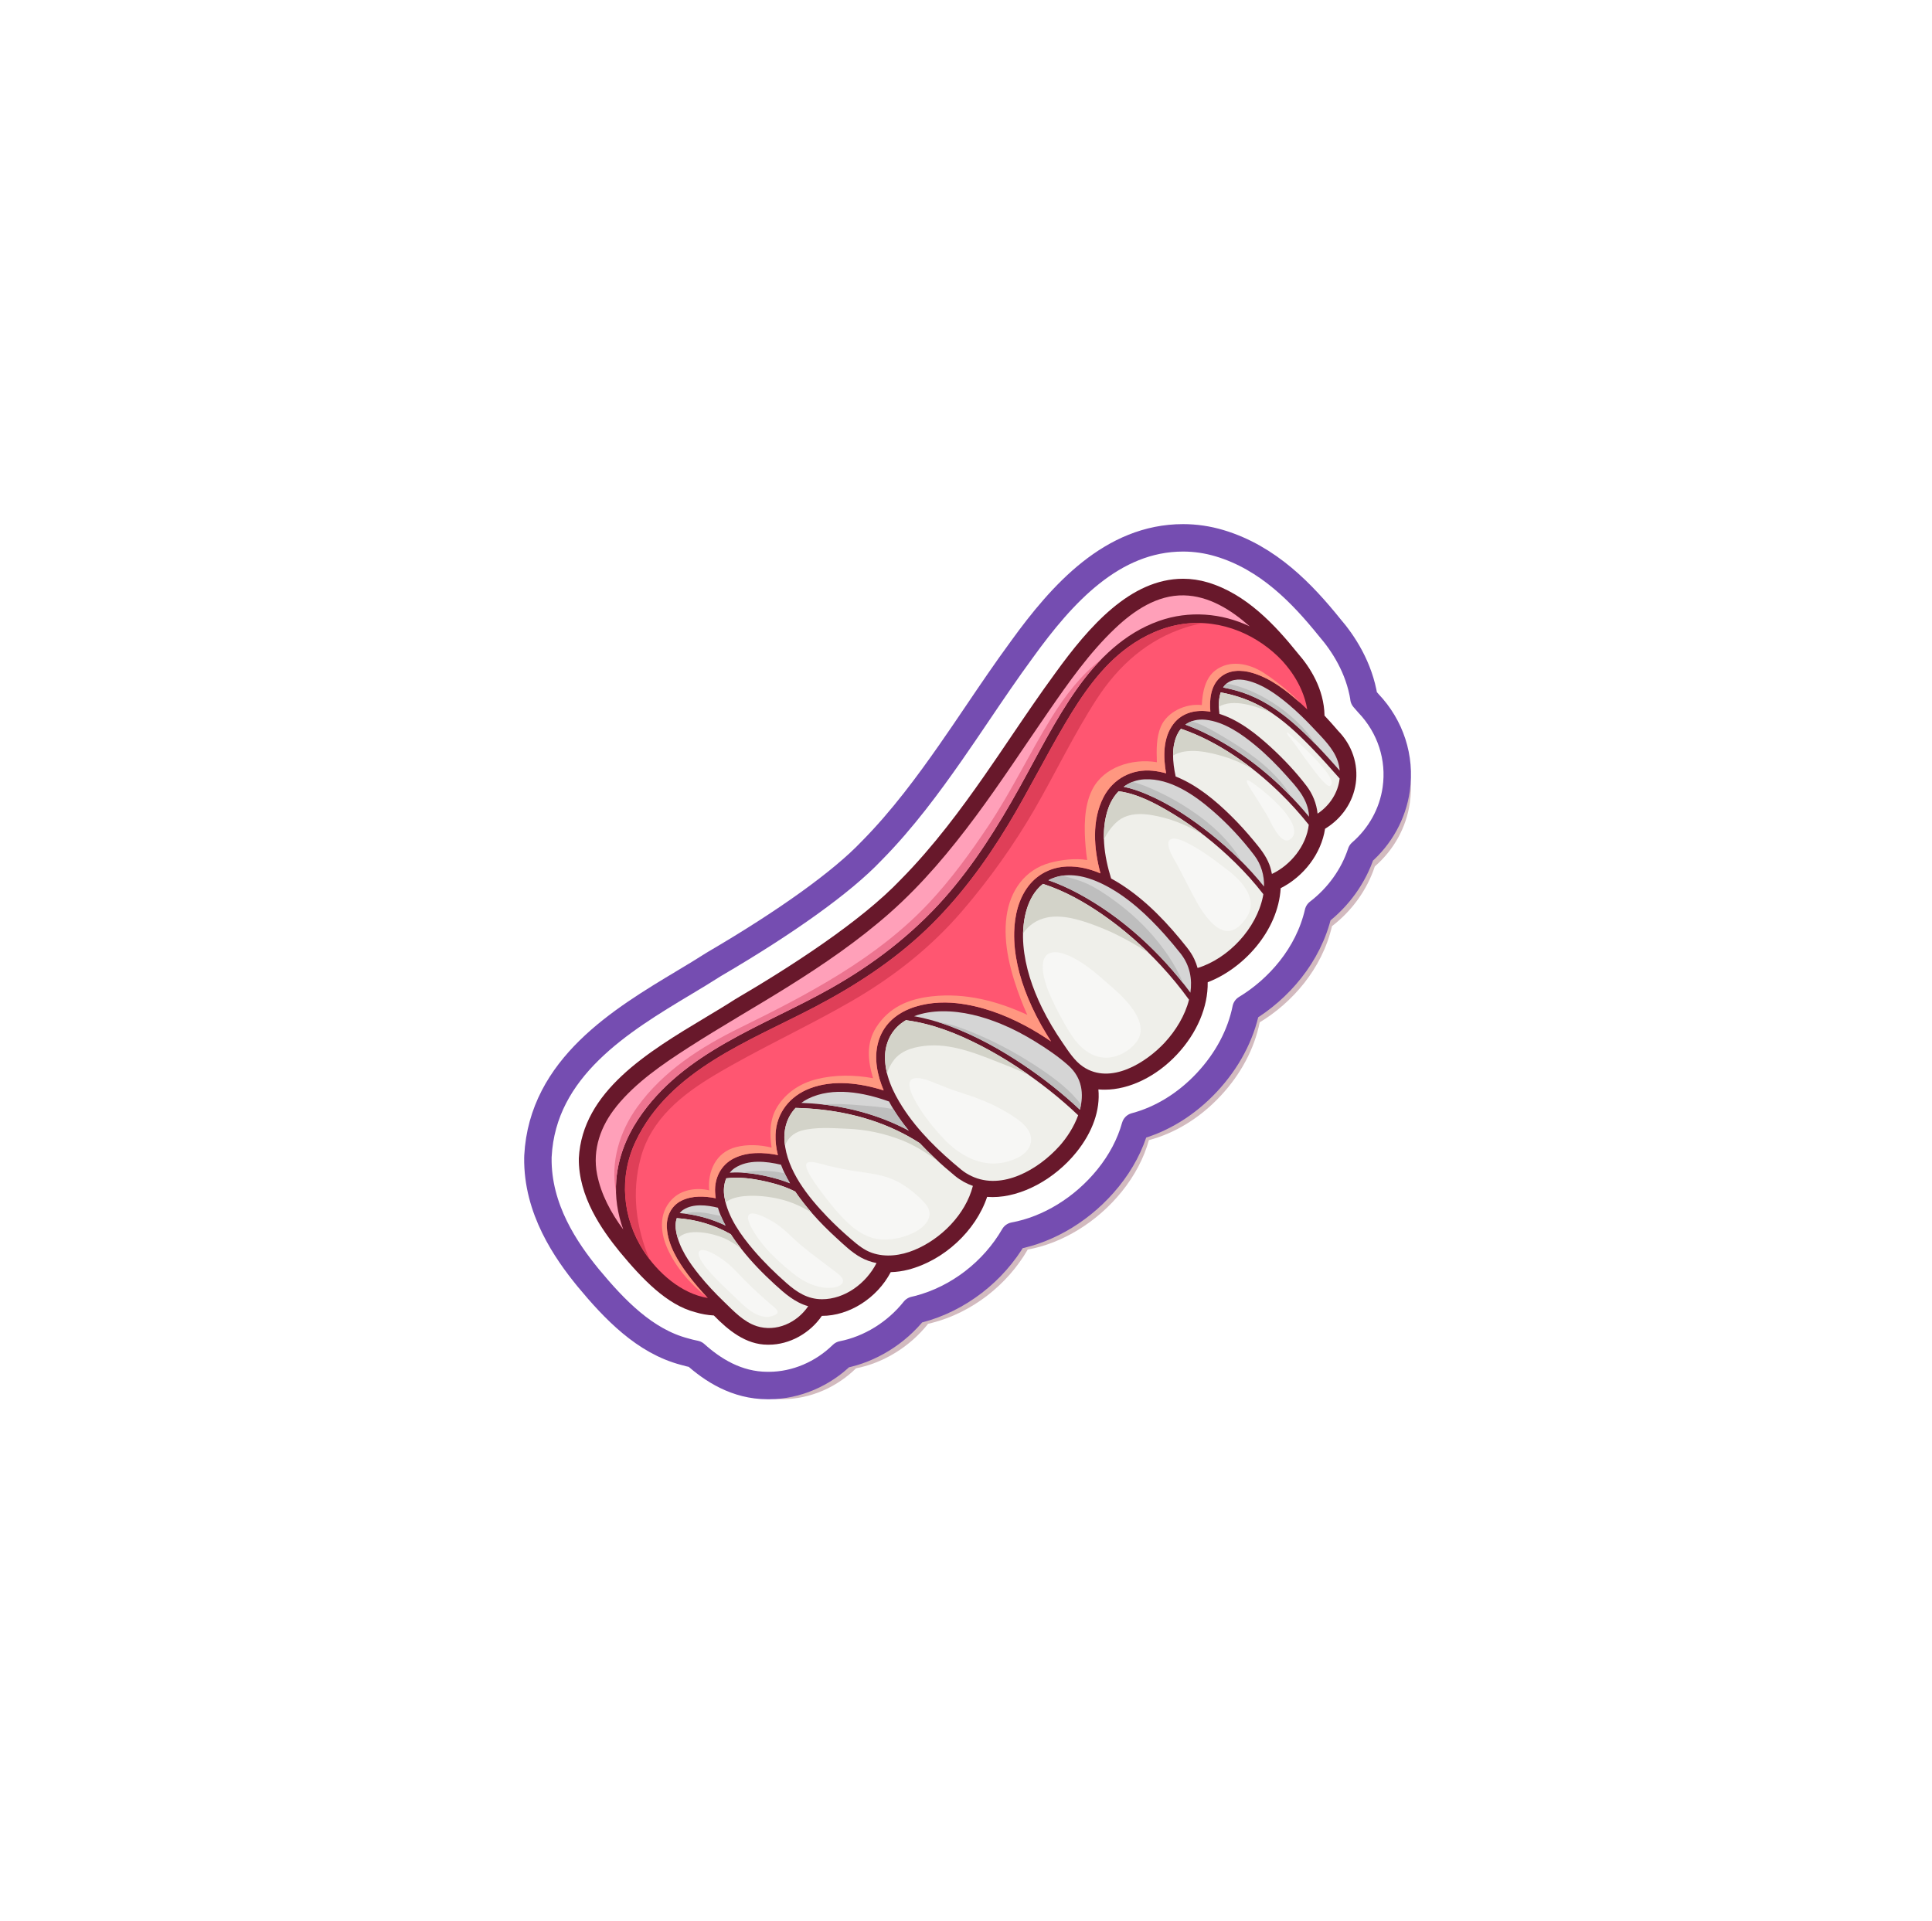 <svg width="176" height="175" viewBox="0 0 176 175" fill="none" xmlns="http://www.w3.org/2000/svg">
<g filter="url(#filter0_d_1_5311)">
<path opacity="0.3" d="M125.5 43.844C125.057 41.05 123.61 38.844 122.357 37.396C119.895 34.344 116.782 31.058 112.339 29.731C111.25 29.406 110.133 29.242 109.022 29.242C102.559 29.242 97.987 34.358 94.364 39.368C92.917 41.338 91.572 43.327 90.271 45.25C89.473 46.432 88.645 47.654 87.814 48.841C85.855 51.643 83.476 54.892 80.661 57.741C80.644 57.758 80.626 57.775 80.609 57.793C77.966 60.577 72.898 64.221 66.341 68.056C66.294 68.083 66.249 68.11 66.205 68.14C65.411 68.652 64.529 69.181 63.594 69.742C57.838 73.197 50.674 77.496 50.249 85.569C50.249 85.616 50.244 85.665 50.244 85.713C50.179 90.405 52.812 94.187 54.797 96.624C54.804 96.631 54.809 96.641 54.816 96.649C57.248 99.582 59.991 102.423 63.574 103.375C63.902 103.472 64.235 103.554 64.569 103.618C66.142 105.031 68.34 106.472 71.172 106.472C71.227 106.472 71.284 106.472 71.332 106.472C73.783 106.457 76.198 105.414 77.981 103.663C80.504 103.166 82.886 101.693 84.547 99.607C84.672 99.58 84.796 99.55 84.92 99.517C88.553 98.576 91.761 96.067 93.623 92.844C96.783 92.267 99.939 90.35 102.194 87.558C103.377 86.093 104.21 84.496 104.663 82.871C107.028 82.248 109.308 80.859 111.182 78.855C113.047 76.861 114.273 74.538 114.756 72.141C117.685 70.368 120.437 67.296 121.34 63.379C123.162 61.983 124.545 60.06 125.241 57.937C126.977 56.429 128.115 54.383 128.436 52.13C128.841 49.276 127.919 46.437 125.902 44.318C125.766 44.159 125.629 44.003 125.492 43.846L125.5 43.844Z" fill="#68182B"/>
<path d="M124.257 42.602C123.814 39.808 122.367 37.602 121.114 36.154C118.652 33.102 115.539 29.816 111.096 28.489C110.007 28.164 108.89 28 107.779 28C101.317 28 96.744 33.117 93.121 38.126C91.674 40.096 90.329 42.085 89.028 44.008C88.23 45.19 87.402 46.412 86.572 47.599C84.612 50.401 82.233 53.65 79.418 56.499C79.401 56.516 79.383 56.533 79.366 56.551C76.723 59.335 71.656 62.979 65.099 66.814C65.051 66.841 65.007 66.868 64.962 66.898C64.169 67.41 63.286 67.939 62.351 68.5C56.595 71.955 49.431 76.254 49.006 84.327C49.006 84.374 49.001 84.424 49.001 84.471C48.937 89.163 51.57 92.945 53.554 95.382C53.561 95.389 53.566 95.399 53.574 95.407C56.006 98.34 58.748 101.182 62.331 102.133C62.659 102.23 62.993 102.312 63.326 102.376C64.9 103.79 67.098 105.23 69.93 105.23C69.985 105.23 70.042 105.23 70.089 105.23C72.541 105.215 74.955 104.172 76.738 102.421C79.262 101.924 81.644 100.451 83.305 98.365C83.429 98.338 83.553 98.308 83.678 98.276C87.31 97.334 90.518 94.826 92.38 91.602C95.541 91.025 98.696 89.108 100.951 86.316C102.135 84.851 102.968 83.254 103.42 81.629C105.785 81.006 108.065 79.618 109.94 77.613C111.805 75.619 113.03 73.296 113.513 70.9C116.442 69.126 119.194 66.054 120.097 62.137C121.92 60.741 123.302 58.819 123.998 56.695C125.734 55.187 126.873 53.141 127.193 50.888C127.599 48.034 126.676 45.195 124.66 43.076C124.523 42.917 124.386 42.761 124.249 42.605L124.257 42.602Z" fill="white" stroke="#754DB1" stroke-width="2.5" stroke-linecap="round" stroke-linejoin="round"/>
<path d="M120.66 44.192C120.618 41.76 119.328 39.778 118.248 38.544C116.14 35.921 113.514 33.102 110.028 32.061C109.285 31.84 108.526 31.728 107.778 31.728C102.991 31.728 99.204 36.072 96.136 40.322C94.731 42.235 93.404 44.199 92.118 46.097C91.31 47.291 90.477 48.526 89.629 49.736C87.58 52.666 85.084 56.069 82.073 59.117C78.383 63.004 71.841 67.189 66.985 70.03C66.142 70.574 65.234 71.118 64.272 71.695C59.013 74.851 53.05 78.43 52.73 84.523C52.682 88.003 54.826 91.045 56.445 93.035C58.491 95.506 60.746 97.883 63.337 98.549C63.894 98.718 64.461 98.817 65.028 98.847C66.338 100.188 67.94 101.51 69.931 101.51C69.971 101.51 70.013 101.51 70.041 101.51C71.903 101.51 73.768 100.489 74.869 98.884H74.877C77.371 98.884 79.904 97.26 81.143 94.9C81.68 94.885 82.217 94.811 82.744 94.674C85.991 93.832 88.886 91.14 89.925 88.043C90.089 88.055 90.253 88.062 90.42 88.062C93.053 88.062 96.049 86.46 98.051 83.982C99.54 82.136 100.239 80.129 100.06 78.252C100.251 78.269 100.443 78.276 100.637 78.276C102.882 78.276 105.341 77.079 107.218 75.072C109.046 73.118 110.053 70.738 110.018 68.488C113.208 67.276 116.433 63.863 116.667 59.919C118.808 58.829 120.362 56.752 120.71 54.507C122.252 53.563 123.266 52.068 123.507 50.366C123.756 48.62 123.169 46.879 121.901 45.583C121.491 45.101 121.073 44.636 120.66 44.197V44.192Z" fill="#68182B"/>
<path d="M121.863 48.332C121.96 48.623 122.017 48.913 122.042 49.204C120.731 47.716 119.389 46.246 117.894 44.942C116.658 43.861 115.303 42.922 113.774 42.309C113.016 42.003 112.225 41.79 111.422 41.638C111.449 41.599 111.469 41.554 111.501 41.517C111.994 40.888 112.802 40.816 113.593 41C115.007 41.33 116.275 42.247 117.367 43.161C118.195 43.854 118.968 44.614 119.704 45.404C120.51 46.268 121.475 47.187 121.86 48.332H121.863Z" fill="#D5D5D5"/>
<path d="M109.739 45.769C109.164 45.491 108.575 45.237 107.976 45.019C108.483 44.646 109.127 44.502 109.821 44.574C111.519 44.751 113.1 45.863 114.374 46.919C115.393 47.763 116.33 48.707 117.211 49.693C118.091 50.679 119.023 51.67 119.217 53.029C119.235 53.156 119.245 53.282 119.25 53.409C116.649 50.265 113.421 47.545 109.736 45.769H109.739Z" fill="#D5D5D5"/>
<path d="M56.148 79.806C57.936 77.606 60.353 75.959 62.718 74.436C65.691 72.522 68.772 70.775 71.771 68.903C75.021 66.871 78.198 64.698 81.073 62.157C84.034 59.539 86.573 56.496 88.922 53.327C91.215 50.232 93.319 47.003 95.507 43.837C97.339 41.184 99.226 38.486 101.576 36.256C103.279 34.639 105.398 33.194 107.842 33.241C110.125 33.285 112.149 34.557 113.847 36.067C111.286 34.845 108.317 34.607 105.589 35.568C102.434 36.681 100.025 39.053 98.127 41.73C96.113 44.574 94.562 47.719 92.871 50.756C90.899 54.298 88.743 57.753 86.051 60.801C83.104 64.134 79.588 66.834 75.722 69.019C69.56 72.504 62.223 74.797 58.132 80.976C57.033 82.635 56.305 84.513 56.143 86.503C56.019 88.033 56.253 89.573 56.775 91.011C55.653 89.488 54.751 87.817 54.393 85.988C53.95 83.726 54.726 81.565 56.153 79.809L56.148 79.806Z" fill="#FFA0B9"/>
<path d="M58.629 92.96C56.69 89.96 56.361 86.215 57.911 82.971C61.024 76.451 68.307 73.85 74.284 70.708C77.929 68.791 81.388 66.538 84.377 63.689C87.318 60.883 89.745 57.599 91.841 54.129C93.671 51.104 95.24 47.935 97.04 44.895C98.567 42.314 100.32 39.731 102.779 37.948C104.259 36.875 105.967 36.097 107.787 35.844C109.505 35.603 111.268 35.851 112.874 36.5C114.324 37.086 115.716 38.03 116.823 39.217C117.009 39.443 118.675 41.139 119.085 43.635C118.921 43.479 118.76 43.322 118.593 43.169C117.293 41.986 115.796 40.804 114.083 40.3C113.081 40.004 111.917 40.002 111.114 40.757C110.286 41.534 110.169 42.749 110.263 43.839C108.998 43.62 107.692 43.899 106.887 44.972C105.942 46.226 105.959 47.952 106.23 49.452C105.83 49.343 105.425 49.261 105.009 49.219C103.135 49.033 101.409 49.934 100.539 51.613C99.442 53.729 99.644 56.305 100.253 58.57C99.273 58.158 98.229 57.9 97.174 57.944C95.822 58.004 94.571 58.605 93.731 59.673C92.788 60.87 92.43 62.418 92.393 63.915C92.341 65.95 92.856 67.984 93.624 69.854C94.104 71.021 94.678 72.144 95.34 73.217C95.474 73.436 95.611 73.657 95.75 73.88C94.989 73.359 94.203 72.872 93.388 72.44C91.461 71.416 89.37 70.646 87.191 70.4C84.379 70.082 80.833 70.885 79.993 73.992C79.6 75.448 79.928 76.98 80.505 78.344C78.359 77.665 75.915 77.343 73.787 78.157C71.969 78.85 70.731 80.378 70.654 82.35C70.629 82.988 70.711 83.619 70.868 84.233C69.53 83.967 68.078 83.922 66.847 84.54C65.683 85.124 65.089 86.319 65.146 87.596C65.156 87.787 65.176 87.978 65.206 88.167C64.169 87.961 63.053 87.916 62.095 88.383C61.145 88.845 60.691 89.831 60.753 90.859C60.847 92.431 61.755 93.899 62.67 95.126C63.229 95.874 63.841 96.582 64.485 97.257C62.056 96.862 59.915 94.948 58.629 92.96Z" fill="#FF5671"/>
<path d="M115.152 59.772C113.737 58.007 112.099 56.419 110.331 55.009C108.516 53.56 106.547 52.239 104.401 51.335C103.742 51.059 103.061 50.821 102.359 50.682C102.901 50.279 103.553 50.031 104.291 49.999C106.606 49.9 108.799 51.419 110.465 52.863C111.86 54.07 113.146 55.453 114.26 56.921C114.894 57.756 115.177 58.754 115.152 59.772Z" fill="#D5D5D5"/>
<path d="M107.568 65.895C108.406 66.973 108.62 68.212 108.443 69.437C105.715 65.773 102.212 62.532 98.179 60.376C97.321 59.916 96.428 59.517 95.508 59.194C95.807 59.032 96.135 58.908 96.505 58.829C97.94 58.521 99.452 59.015 100.713 59.675C102.791 60.763 104.547 62.41 106.101 64.146C106.608 64.715 107.095 65.299 107.568 65.895Z" fill="#D5D5D5"/>
<path d="M98.374 80.102C96.778 78.602 95.052 77.238 93.234 76.019C91.143 74.615 88.915 73.378 86.553 72.494C85.489 72.094 84.39 71.781 83.271 71.585C84.082 71.27 84.974 71.143 85.83 71.133C87.68 71.111 89.514 71.595 91.213 72.295C92.277 72.733 93.299 73.274 94.276 73.875C95.335 74.526 96.405 75.244 97.332 76.076C98.588 77.201 98.757 78.676 98.374 80.104V80.102Z" fill="#D5D5D5"/>
<path d="M80.938 79.335C80.956 79.34 80.971 79.342 80.986 79.347C81.488 80.291 82.105 81.175 82.791 82.01C80.354 80.706 77.656 79.931 74.901 79.618C74.27 79.546 73.633 79.504 72.997 79.479C73.188 79.337 73.397 79.208 73.623 79.096C75.873 77.988 78.691 78.535 80.938 79.335Z" fill="#D5D5D5"/>
<path d="M66.098 90.656C64.788 90.025 63.368 89.645 61.916 89.518C62.016 89.399 62.13 89.289 62.257 89.21C63.149 88.639 64.38 88.783 65.4 89.029C65.569 89.59 65.812 90.134 66.098 90.658V90.656Z" fill="#D5D5D5"/>
<path d="M71.97 86.808C71.259 86.517 70.508 86.311 69.774 86.15C68.7 85.914 67.579 85.762 66.475 85.842C66.604 85.683 66.753 85.536 66.937 85.415C68.151 84.615 69.797 84.791 71.147 85.114C71.366 85.698 71.647 86.264 71.97 86.808Z" fill="#D5D5D5"/>
<path d="M68.924 99.813C67.738 99.433 66.826 98.437 65.953 97.597C65.157 96.83 64.397 96.025 63.703 95.163C62.79 94.028 61.88 92.704 61.602 91.244C61.52 90.814 61.517 90.382 61.654 89.98C63.385 90.094 65.068 90.588 66.575 91.448C66.88 91.917 67.209 92.367 67.539 92.789C68.45 93.954 69.489 95.017 70.578 96.013C71.5 96.855 72.428 97.672 73.626 98.002C72.609 99.505 70.717 100.389 68.922 99.816L68.924 99.813Z" fill="#EFEFEA"/>
<path d="M74.861 97.367C73.566 97.362 72.591 96.726 71.651 95.899C70.589 94.965 69.575 93.971 68.655 92.896C67.489 91.527 66.315 89.895 65.997 88.082C65.892 87.486 65.934 86.875 66.163 86.351C67.342 86.2 68.58 86.376 69.731 86.634C70.654 86.84 71.596 87.121 72.444 87.563C72.931 88.283 73.476 88.959 74.013 89.573C74.682 90.338 75.401 91.058 76.151 91.743C76.855 92.387 77.584 93.102 78.427 93.564C78.877 93.81 79.356 93.976 79.849 94.073C78.912 95.909 76.969 97.376 74.861 97.369V97.367Z" fill="#EFEFEA"/>
<path d="M83.291 92.886C82.072 93.385 80.7 93.581 79.434 93.142C78.711 92.891 78.139 92.417 77.564 91.925C76.801 91.272 76.062 90.586 75.364 89.861C73.606 88.033 71.701 85.661 71.47 83.025C71.366 81.823 71.721 80.733 72.484 79.928C72.499 79.931 72.512 79.938 72.527 79.938C75.672 80.013 78.832 80.629 81.684 81.98C82.41 82.323 83.109 82.713 83.785 83.145C84.238 83.626 84.706 84.091 85.178 84.536C85.767 85.09 86.379 85.621 87.003 86.135C87.518 86.552 88.065 86.848 88.627 87.042C87.968 89.635 85.72 91.888 83.288 92.886H83.291Z" fill="#EFEFEA"/>
<path d="M96.479 83.445C94.619 85.511 91.319 87.484 88.507 86.152C88.174 85.996 87.858 85.8 87.572 85.569C85.563 83.915 83.631 82.064 82.219 79.863C81.344 78.5 80.593 76.908 80.622 75.251C80.642 74.081 81.135 72.988 82.062 72.261C82.219 72.136 82.385 72.03 82.557 71.928C82.582 71.945 82.614 71.958 82.654 71.965C84.986 72.29 87.217 73.172 89.3 74.245C91.528 75.39 93.634 76.781 95.596 78.333C96.504 79.051 97.379 79.809 98.217 80.606C97.839 81.662 97.187 82.663 96.481 83.448L96.479 83.445Z" fill="#EFEFEA"/>
<path d="M106.138 73.95C104.407 75.822 101.17 77.871 98.668 76.185C97.875 75.649 97.328 74.767 96.796 73.994C96.1 72.984 95.468 71.925 94.926 70.823C94.053 69.042 93.392 67.1 93.228 65.112C93.064 63.163 93.449 60.751 95.011 59.526C96.94 60.145 98.733 61.151 100.397 62.296C102.351 63.642 104.144 65.224 105.757 66.963C106.675 67.949 107.528 68.99 108.316 70.08C107.955 71.521 107.1 72.904 106.133 73.95H106.138Z" fill="#EFEFEA"/>
<path d="M109.097 67.191C109.02 66.918 108.921 66.645 108.794 66.374C108.618 65.997 108.389 65.659 108.135 65.331C106.415 63.158 104.47 61.076 102.12 59.569C101.83 59.382 101.529 59.204 101.22 59.037C100.586 56.998 100.238 54.686 100.967 52.627C101.176 52.035 101.496 51.511 101.904 51.087C103.637 51.315 105.308 52.217 106.775 53.101C108.856 54.355 110.781 55.883 112.516 57.584C113.436 58.486 114.299 59.444 115.085 60.465C115.075 60.53 115.068 60.592 115.055 60.657C114.468 63.57 111.942 66.307 109.097 67.191Z" fill="#EFEFEA"/>
<path d="M115.868 58.62C115.813 58.324 115.738 58.034 115.629 57.751C115.313 56.936 114.786 56.288 114.234 55.622C113.57 54.82 112.874 54.047 112.131 53.317C110.713 51.919 109.013 50.501 107.098 49.743C107.098 49.733 107.098 49.725 107.095 49.716C106.822 48.461 106.678 46.961 107.314 45.786C107.394 45.64 107.486 45.513 107.585 45.394C110.987 46.561 114.068 48.777 116.619 51.258C117.549 52.162 118.416 53.128 119.227 54.142C119.006 56.047 117.581 57.815 115.868 58.622V58.62Z" fill="#EFEFEA"/>
<path d="M120.028 53.128C119.934 52.212 119.581 51.333 119.014 50.59C118.056 49.338 116.952 48.163 115.794 47.098C114.454 45.866 112.867 44.599 111.084 44.04C111.002 43.417 110.995 42.681 111.204 42.08C112.683 42.351 114.091 42.858 115.376 43.65C116.93 44.604 118.268 45.871 119.528 47.175C120.391 48.069 121.219 48.995 122.037 49.927C121.903 51.211 121.13 52.398 120.028 53.126V53.128Z" fill="#EFEFEA"/>
<path d="M108.056 36.149C108.558 35.993 109.068 35.869 109.585 35.772C108.989 35.742 108.387 35.762 107.79 35.846C105.97 36.102 104.264 36.88 102.782 37.95C100.321 39.731 98.57 42.316 97.043 44.897C95.243 47.937 93.672 51.107 91.844 54.132C89.746 57.602 87.321 60.885 84.38 63.692C81.391 66.543 77.932 68.796 74.287 70.711C68.31 73.853 61.027 76.451 57.914 82.973C56.365 86.217 56.693 89.963 58.632 92.963C58.791 93.209 58.966 93.455 59.15 93.696C57.941 90.787 57.514 87.64 58.374 84.461C59.324 80.956 62.143 78.709 65.137 76.928C69.168 74.528 73.454 72.589 77.517 70.244C81.356 68.031 84.79 65.338 87.677 61.971C90.109 59.129 92.347 56.007 94.219 52.771C96.153 49.428 97.812 45.923 99.915 42.679C101.892 39.632 104.55 37.255 108.059 36.149H108.056Z" fill="#DF3F58"/>
<path d="M117.31 41.951C116.613 41.363 115.885 40.789 115.117 40.295C113.809 39.453 112.046 39.065 110.718 40.074C109.776 40.789 109.539 42.108 109.482 43.213C109.482 43.221 109.482 43.228 109.482 43.238C108 43.066 106.332 43.859 105.757 45.183C105.335 46.159 105.35 47.311 105.385 48.352C105.385 48.382 105.385 48.412 105.387 48.441C103.134 48.076 100.558 48.871 99.511 50.92C98.713 52.482 98.756 54.499 98.9 56.193C98.932 56.583 98.982 56.968 99.039 57.353C97.89 57.162 96.555 57.361 95.665 57.602C93.34 58.23 92.012 60.17 91.694 62.475C91.343 65.016 92.097 67.683 92.989 70.038C93.171 70.517 93.372 70.989 93.584 71.458C90.856 70.199 87.939 69.434 84.896 69.772C82.763 70.008 80.997 70.758 79.819 72.598C78.886 74.056 79.068 75.671 79.533 77.231C77.809 76.913 76.042 76.905 74.378 77.323C72.901 77.695 71.591 78.549 70.793 79.859C70.104 80.989 70.106 82.285 70.29 83.552C69.211 83.293 68.097 83.236 67.038 83.51C65.201 83.981 64.45 85.737 64.606 87.449C63.515 87.178 62.242 87.372 61.431 88.065C60.039 89.254 60.078 91.093 60.765 92.665C61.538 94.438 62.848 95.951 64.415 97.188C63.793 96.532 63.204 95.849 62.664 95.126C61.747 93.899 60.839 92.429 60.747 90.859C60.685 89.831 61.14 88.845 62.09 88.383C63.047 87.918 64.164 87.96 65.201 88.167C65.171 87.978 65.151 87.789 65.141 87.595C65.084 86.319 65.678 85.124 66.842 84.54C68.072 83.922 69.527 83.967 70.862 84.232C70.706 83.616 70.624 82.988 70.648 82.35C70.725 80.378 71.964 78.85 73.781 78.157C75.91 77.345 78.352 77.668 80.5 78.343C79.923 76.98 79.595 75.447 79.988 73.992C80.826 70.882 84.371 70.082 87.186 70.4C89.364 70.646 91.455 71.414 93.382 72.439C94.198 72.874 94.984 73.359 95.744 73.88C95.605 73.656 95.466 73.436 95.334 73.217C94.673 72.141 94.098 71.019 93.618 69.854C92.85 67.984 92.335 65.947 92.388 63.915C92.425 62.417 92.785 60.87 93.725 59.673C94.566 58.605 95.814 58.001 97.169 57.944C98.226 57.897 99.268 58.155 100.247 58.57C99.638 56.305 99.437 53.729 100.533 51.613C101.404 49.937 103.129 49.032 105.004 49.219C105.419 49.261 105.825 49.343 106.225 49.452C105.956 47.95 105.939 46.226 106.881 44.971C107.687 43.899 108.992 43.618 110.258 43.839C110.164 42.749 110.28 41.534 111.108 40.757C111.914 40.002 113.075 40.004 114.077 40.3C115.726 40.786 117.17 41.899 118.436 43.034C118.098 42.637 117.7 42.287 117.302 41.951H117.31Z" fill="#FF9780"/>
<path d="M111.204 42.083C111.064 42.485 111.022 42.95 111.035 43.397C112.293 42.615 114.401 43.312 115.826 43.943C115.677 43.844 115.53 43.745 115.378 43.653C114.093 42.863 112.686 42.354 111.206 42.083H111.204Z" fill="#D3D3C9"/>
<path d="M106.775 53.099C105.308 52.214 103.637 51.315 101.904 51.084C101.496 51.509 101.176 52.035 100.967 52.624C100.644 53.538 100.532 54.504 100.564 55.473C100.84 54.907 101.213 54.385 101.663 53.953C102.837 52.825 104.632 53.138 106.049 53.506C107.31 53.834 108.466 54.39 109.587 55.026C108.687 54.331 107.747 53.682 106.775 53.094V53.099Z" fill="#D3D3C9"/>
<path d="M85.486 84.811C85.384 84.719 85.279 84.63 85.18 84.536C84.705 84.091 84.24 83.626 83.787 83.145C83.113 82.713 82.412 82.323 81.686 81.98C78.832 80.629 75.674 80.013 72.528 79.938C72.511 79.938 72.499 79.931 72.486 79.928C71.723 80.733 71.367 81.823 71.472 83.025C71.482 83.137 71.499 83.246 71.514 83.356C71.758 82.732 72.243 82.226 73.006 82.012C74.284 81.654 75.868 81.781 77.183 81.836C78.884 81.903 80.56 82.255 82.144 82.876C83.36 83.353 84.434 84.061 85.483 84.811H85.486Z" fill="#D3D3C9"/>
<path d="M107.315 45.784C106.979 46.405 106.862 47.118 106.865 47.838C108.155 47.05 110.177 47.527 111.484 47.925C112.442 48.215 113.324 48.62 114.157 49.1C112.168 47.532 109.953 46.206 107.581 45.394C107.481 45.513 107.389 45.64 107.31 45.786L107.315 45.784Z" fill="#D3D3C9"/>
<path d="M72.447 87.561C71.599 87.119 70.657 86.84 69.734 86.632C68.583 86.374 67.345 86.197 66.166 86.349C65.94 86.873 65.895 87.486 66 88.08C66.027 88.236 66.062 88.39 66.102 88.544C66.567 88.157 67.34 88.008 67.914 87.966C68.961 87.891 70.02 88.005 71.04 88.244C72.096 88.492 73.049 88.932 73.941 89.483C73.427 88.892 72.912 88.246 72.445 87.558L72.447 87.561Z" fill="#D3D3C9"/>
<path d="M82.654 71.963C82.614 71.958 82.582 71.945 82.557 71.925C82.385 72.025 82.219 72.134 82.062 72.258C81.135 72.988 80.642 74.079 80.623 75.249C80.613 75.773 80.682 76.289 80.809 76.796C80.933 76.354 81.155 75.932 81.451 75.554C82.192 74.605 83.492 74.327 84.628 74.255C87.095 74.101 89.574 75.249 91.822 76.118C92.483 76.374 93.127 76.657 93.761 76.96C92.336 75.954 90.849 75.037 89.3 74.24C87.217 73.167 84.986 72.285 82.654 71.96V71.963Z" fill="#D3D3C9"/>
<path d="M95.012 59.526C93.727 60.535 93.242 62.346 93.2 64.044C93.682 63.309 94.441 62.783 95.385 62.589C96.984 62.261 98.904 62.964 100.368 63.55C101.853 64.144 103.255 64.936 104.598 65.796C104.62 65.81 104.642 65.825 104.665 65.84C103.345 64.544 101.922 63.349 100.398 62.298C98.735 61.153 96.942 60.147 95.012 59.529V59.526Z" fill="#D3D3C9"/>
<path d="M67.512 92.749C67.191 92.337 66.871 91.902 66.575 91.445C65.068 90.586 63.385 90.092 61.654 89.977C61.517 90.38 61.52 90.812 61.602 91.242C61.642 91.445 61.696 91.646 61.756 91.845C62.556 90.807 64.961 91.368 65.941 91.796C66.507 92.044 67.022 92.377 67.51 92.747L67.512 92.749Z" fill="#D3D3C9"/>
<path d="M111.765 58.215C110.669 57.38 109.368 56.362 107.981 55.709C106.387 54.959 106.056 55.642 106.83 57.053C106.845 57.078 106.857 57.102 106.867 57.12C107.498 58.213 108.04 59.35 108.632 60.465C109.169 61.479 109.858 62.726 110.8 63.423C111.817 64.179 112.643 63.776 113.371 62.857C114.804 61.056 113.222 59.323 111.765 58.213V58.215Z" fill="#F7F7F5"/>
<path d="M101.263 68.903C100.487 68.232 99.547 67.35 98.517 66.697C95.501 64.779 94.303 65.9 95.375 68.955C95.802 70.174 97.175 72.805 97.98 73.823C98.644 74.657 99.557 75.313 100.643 75.358C101.733 75.403 102.844 74.802 103.503 73.962C104.87 72.223 102.464 69.938 101.263 68.903Z" fill="#F7F7F5"/>
<path d="M93.885 82.447C93.611 81.431 92.348 80.716 91.513 80.224C90.21 79.456 88.805 78.955 87.37 78.493C86.54 78.224 85.737 77.909 84.929 77.576C83.216 76.868 82.236 77.121 83.268 79.099C83.929 80.363 84.862 81.54 85.819 82.588C87.646 84.588 90.086 85.72 92.679 84.491C93.47 84.116 94.126 83.358 93.88 82.444L93.885 82.447Z" fill="#F7F7F5"/>
<path d="M84.263 88.624C83.475 87.737 82.254 86.791 81.14 86.368C79.755 85.844 78.173 85.807 76.729 85.487C76.309 85.392 75.794 85.303 75.287 85.166C73.815 84.769 72.614 84.372 74.155 86.664C74.272 86.838 74.394 87.007 74.516 87.176C75.324 88.281 76.162 89.376 77.151 90.328C78.019 91.165 79.069 91.848 80.297 91.925C82.694 92.074 85.824 90.382 84.26 88.626L84.263 88.624Z" fill="#F7F7F5"/>
<path d="M76.149 94.9C75.098 94.083 74.011 93.316 72.987 92.464C72.149 91.766 71.422 90.914 70.483 90.348C68.317 89.046 67.253 89.232 69.058 91.808C69.921 93.04 71.112 94.1 72.221 94.997C73.009 95.633 73.889 96.117 74.896 96.284C75.356 96.361 76.291 96.393 76.654 96.003C77.059 95.568 76.487 95.159 76.152 94.898L76.149 94.9Z" fill="#F7F7F5"/>
<path d="M117.576 45.965C117.183 45.593 117.111 45.697 117.437 46.119C117.484 46.179 117.529 46.236 117.571 46.286C118.223 47.066 120.697 50.883 121.169 50.597C122.054 50.061 118.802 47.128 117.576 45.965Z" fill="#F7F7F5"/>
<path d="M116.829 52.728C116.093 51.904 115.262 51.174 114.377 50.518C113.445 49.825 113.358 49.994 113.954 50.923C113.969 50.948 113.987 50.972 114.002 50.997C114.489 51.762 114.981 52.525 115.444 53.305C115.69 53.722 116.64 56.049 117.5 55.488C118.514 54.822 117.341 53.305 116.831 52.728H116.829Z" fill="#F7F7F5"/>
<path d="M70.465 98.042C69.547 97.265 68.647 96.457 67.804 95.598C67.183 94.965 66.603 94.299 65.877 93.778C63.806 92.295 62.827 92.727 64.445 94.642C65.291 95.64 66.298 96.539 67.208 97.426C68.09 98.285 69.391 99.465 70.679 98.76C71.067 98.549 70.647 98.199 70.465 98.042Z" fill="#F7F7F5"/>
<path d="M95.791 44.376C93.779 47.629 92.155 51.074 90.025 54.261C88.388 56.71 86.65 59.102 84.634 61.255C79.89 66.32 73.589 69.598 67.435 72.623C63.842 74.389 60.438 76.555 58.058 79.849C56.43 82.104 55.599 84.886 56.114 87.578C56.104 87.221 56.114 86.86 56.141 86.5C56.303 84.508 57.034 82.633 58.13 80.974C62.221 74.794 69.558 72.504 75.72 69.017C79.586 66.829 83.102 64.131 86.049 60.798C88.742 57.751 90.897 54.298 92.869 50.754C94.56 47.716 96.111 44.572 98.125 41.728C98.784 40.799 99.505 39.91 100.296 39.095C98.464 40.498 97.019 42.389 95.791 44.376Z" fill="#ED7490"/>
<path d="M62.389 89.57C63.677 89.731 64.93 90.094 66.099 90.655C65.942 90.37 65.8 90.079 65.674 89.781C65.507 89.746 65.358 89.719 65.251 89.697C64.413 89.51 63.277 89.287 62.386 89.57H62.389Z" fill="#BEBEBE"/>
<path d="M67.583 85.837C68.322 85.877 69.058 85.993 69.774 86.15C70.507 86.311 71.258 86.517 71.969 86.808C71.793 86.51 71.631 86.207 71.482 85.897C71.38 85.874 71.285 85.857 71.211 85.842C70.104 85.628 68.764 85.579 67.583 85.837Z" fill="#BEBEBE"/>
<path d="M109.277 53.372C108.125 52.525 106.872 51.77 105.579 51.164C104.868 50.831 104.015 50.443 103.175 50.232C102.884 50.346 102.61 50.495 102.364 50.682C103.065 50.821 103.747 51.059 104.406 51.335C106.552 52.237 108.521 53.558 110.336 55.008C111.298 55.776 112.221 56.598 113.091 57.472C112.188 55.831 110.734 54.44 109.282 53.372H109.277Z" fill="#BEBEBE"/>
<path d="M114.345 48.049C113.472 47.381 112.539 46.777 111.592 46.214C111.445 46.127 111.296 46.037 111.15 45.95C110.98 45.853 110.806 45.752 110.632 45.652C109.973 45.277 109.275 44.915 108.549 44.718C108.345 44.793 108.153 44.892 107.979 45.019C108.581 45.237 109.168 45.491 109.742 45.769C112.716 47.205 115.391 49.254 117.681 51.643C116.844 50.237 115.662 49.055 114.345 48.047V48.049Z" fill="#BEBEBE"/>
<path d="M104.627 63.803C103.428 62.502 102.048 61.367 100.574 60.391C99.88 59.931 99.174 59.534 98.391 59.256C97.864 59.069 97.329 58.93 96.794 58.779C96.7 58.794 96.603 58.809 96.509 58.828C96.141 58.908 95.81 59.035 95.511 59.194C96.431 59.514 97.324 59.916 98.182 60.376C101.904 62.368 105.174 65.284 107.8 68.602C107.061 66.831 105.927 65.217 104.627 63.803Z" fill="#BEBEBE"/>
<path d="M117.112 43.851C115.632 42.672 113.673 41.633 111.758 41.266C111.669 41.338 111.582 41.417 111.505 41.514C111.475 41.551 111.452 41.596 111.425 41.636C112.228 41.787 113.019 42.001 113.777 42.306C115.306 42.922 116.659 43.861 117.897 44.939C118.571 45.528 119.21 46.151 119.832 46.795C119.133 45.647 118.119 44.651 117.112 43.849V43.851Z" fill="#BEBEBE"/>
<path d="M98.374 80.102C98.416 79.945 98.448 79.789 98.478 79.632C97.516 78.341 96.119 77.283 94.915 76.471C93.085 75.236 91.151 74.141 89.119 73.279C88.003 72.805 86.687 72.263 85.399 72.104C85.787 72.224 86.175 72.35 86.556 72.494C88.918 73.378 91.146 74.615 93.237 76.019C95.054 77.238 96.78 78.602 98.376 80.102H98.374Z" fill="#BEBEBE"/>
<path d="M81.388 80.05C80.339 79.846 79.262 79.769 78.201 79.685C77.089 79.595 75.98 79.538 74.879 79.615C74.886 79.615 74.894 79.615 74.901 79.615C77.656 79.928 80.354 80.703 82.791 82.007C82.278 81.384 81.803 80.73 81.386 80.047L81.388 80.05Z" fill="#BEBEBE"/>
</g>
<defs>
<filter id="filter0_d_1_5311" x="0.75" y="0.75" width="174.787" height="173.73" filterUnits="userSpaceOnUse" color-interpolation-filters="sRGB">
<feFlood flood-opacity="0" result="BackgroundImageFix"/>
<feColorMatrix in="SourceAlpha" type="matrix" values="0 0 0 0 0 0 0 0 0 0 0 0 0 0 0 0 0 0 127 0" result="hardAlpha"/>
<feOffset dy="21"/>
<feGaussianBlur stdDeviation="23.5"/>
<feComposite in2="hardAlpha" operator="out"/>
<feColorMatrix type="matrix" values="0 0 0 0 0.906 0 0 0 0 0.424 0 0 0 0 0.596 0 0 0 0.43 0"/>
<feBlend mode="normal" in2="BackgroundImageFix" result="effect1_dropShadow_1_5311"/>
<feBlend mode="normal" in="SourceGraphic" in2="effect1_dropShadow_1_5311" result="shape"/>
</filter>
</defs>
</svg>
